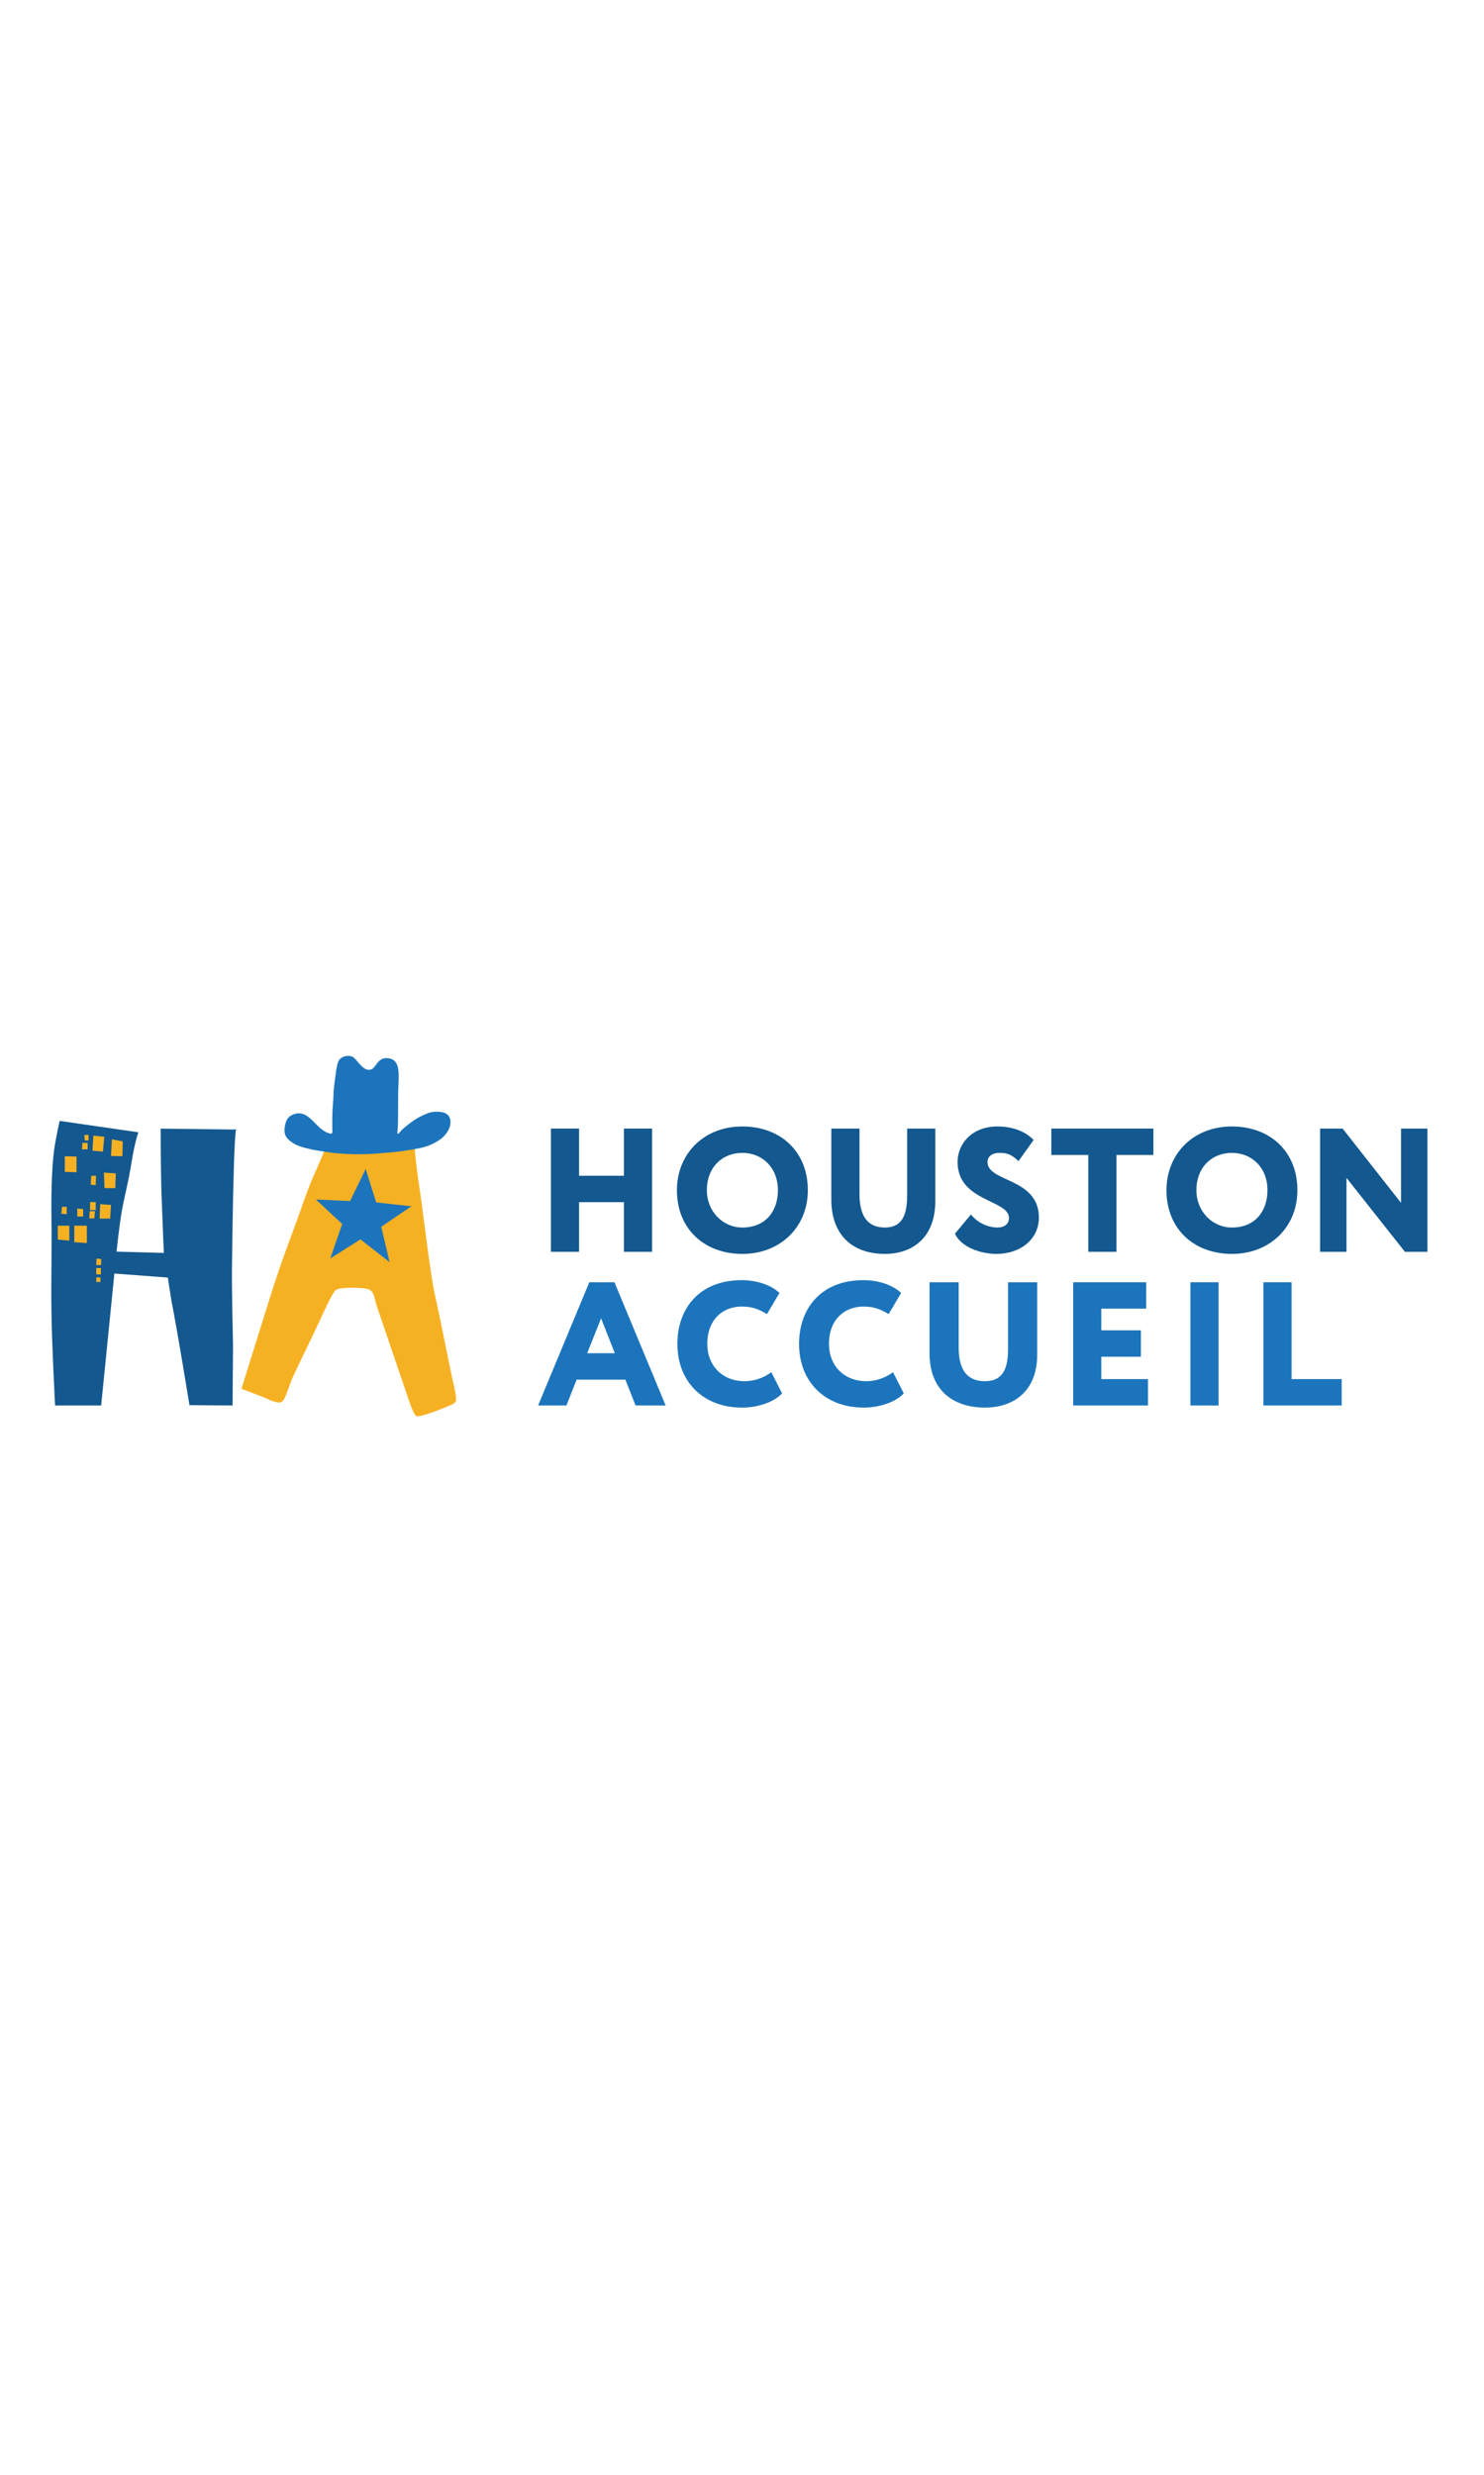 <svg xmlns="http://www.w3.org/2000/svg" xmlns:xlink="http://www.w3.org/1999/xlink" version="1.1" id="Layer_1" x="0px" y="0px" width="60" height="100" viewBox="0 -526.17 770 1283.33" xml:space="preserve"><rect x="0" y="-526.17" width="770" height="1283.33" fill="#FFFFFF"/><clipPath id="clip-2f649cf4"><rect x="0" y="0" width="770" height="231" /></clipPath><g clip-path="url(#clip-2f649cf4)">
<g>
	<path fill="#13588F" d="M28.582,202.662c0,0-1.653-31.405-1.89-48.643c-0.235-17.237,0.236-31.641,0-48.169   c-0.235-16.529,0.473-31.168,1.89-38.961c1.417-7.792,2.36-11.806,2.36-11.806l40.851,5.903c0,0-1.89,5.195-3.542,15.585   c-1.653,10.389-3.542,17-4.959,24.793c-1.416,7.792-2.813,21.516-2.813,21.516l24.537,0.679c0,0-0.699-16.491-1.172-29.242   c-0.472-12.751-0.481-35.22-0.481-35.22l39.434,0.473c0,0-0.709-4.015-1.417,18.181c-0.708,22.196-0.789,40.147-0.998,51.601   c-0.215,11.795,0.526,42.377,0.526,42.377l-0.236,30.934l-22.368-0.188c0,0-1.953-12.092-4.551-27.439   c-2.598-15.35-4.958-27.626-4.958-27.626l-1.704-11.074l-27.743-2.106l-6.862,68.435L28.582,202.662L28.582,202.662z"/>
	<path fill="#F6B123" d="M235.188,190.938c-1.104-4.418-6.628-32.862-9.389-45.014c-2.762-12.15-5.844-41-8.054-55.36   c-2.209-14.36-2.993-26.106-2.993-26.106l-0.768-0.512c-0.361,0.063-0.732,0.127-1.126,0.194c-5.35,0.908-6.965,1.009-14.333,1.615   c-7.368,0.605-12.921,0.404-18.17,0c-2.729-0.21-7.178-0.95-9.28-1.318c-1.074,1.861-4.696,11.121-7.965,18.247   c-3.128,6.82-6.521,16.956-9.282,24.688c-2.763,7.733-7.011,17.84-14.468,41.59c-7.456,23.75-14.084,45.015-14.084,45.015   l12.151,4.693c0,0,6.352,3.313,8.561,2.21c2.209-1.104,3.314-7.181,6.353-13.809c3.037-6.628,8.837-18.228,13.808-28.997   s6.444-13.379,7.824-15.035c1.381-1.656,9.574-1.533,13.44-1.258c3.865,0.275,4.693,0.828,5.799,2.209   c1.104,1.381,1.381,4.695,2.484,7.732c1.105,3.037,4.972,14.637,7.733,22.646c2.761,8.009,8.285,24.302,8.285,24.302   s2.485,8.01,4.142,9.391c1.657,1.381,17.122-5.248,17.122-5.248s3.314-1.104,3.59-2.485   C236.845,198.947,236.292,195.357,235.188,190.938"/>
	<polygon fill="#F6B123" points="29.995,116.62 35.955,117.182 35.955,109.423 29.995,109.423  "/>
	<polygon fill="#F6B123" points="38.541,117.969 38.541,109.423 45.063,109.423 45.063,118.419  "/>
	<polygon fill="#F6B123" points="50.09,126.484 52.498,126.684 52.498,129.801 49.932,129.801  "/>
	<rect x="49.932" y="131.38" fill="#F6B123" width="2.408" height="3.315"/>
	<rect x="49.932" y="136.234" fill="#F6B123" width="2.171" height="2.367"/>
	<polygon fill="#F6B123" points="51.669,105.746 57.116,105.746 57.629,98.681 51.985,98.247  "/>
	<polygon fill="#F6B123" points="48.985,105.646 49.261,101.896 46.538,101.896 46.301,105.646  "/>
	<rect x="46.735" y="97.181" fill="#F6B123" width="2.921" height="4.144"/>
	<polygon fill="#F6B123" points="40.104,104.681 43.144,104.681 43.144,100.813 40.104,100.537  "/>
	<polygon fill="#F6B123" points="34.618,103.457 34.618,99.629 32.171,99.629 31.816,103.26  "/>
	<polygon fill="#F6B123" points="54.234,89.958 59.839,89.958 60.075,82.302 53.918,81.907  "/>
	<polygon fill="#F6B123" points="49.656,88.419 49.814,83.525 47.367,83.525 47.051,88.144  "/>
	<polygon fill="#F6B123" points="57.589,73.263 63.47,73.421 63.707,65.724 58.063,64.619  "/>
	<polygon fill="#F6B123" points="53.405,71.014 54.115,63.317 48.433,62.686 47.958,70.5  "/>
	<polygon fill="#F6B123" points="45.472,69.83 45.472,66.475 42.788,66.475 42.512,69.83  "/>
	<polygon fill="#F6B123" points="43.992,65.251 45.946,65.251 45.946,62.37 43.735,62.37  "/>
	<polygon fill="#F6B123" points="33.631,73.421 39.709,73.579 39.709,81.709 33.631,81.512  "/>
	<polygon fill="#1C75BC" points="163.902,95.835 181.668,96.643 189.744,79.987 195.194,97.349 213.464,99.368 197.818,109.967    202.16,128.338 187.018,116.527 171.373,126.42 177.529,108.554  "/>
	<path fill="#1C75BC" d="M229.382,50.565c-2.067-0.393-4.903-0.407-6.994,0.406s-4.055,1.605-6.489,3.089   c-2.266,1.383-5.541,3.989-7.198,5.495c-1.118,1.015-2.904,4.023-2.44,0.77c0.465-3.253,0.233-16.267,0.349-20.217   c0.116-3.95,0.344-7.385,0.232-9.411c-0.132-2.423-0.261-7.411-5.234-8.097c-3.379-0.466-4.778,1.219-5.845,2.496   c-1.766,2.118-2.119,3.355-4.193,3.487c-3.396,0.217-6.075-4.832-8.1-6.41c-1.797-1.401-5.284-0.816-6.721,0.507   c-0.735,0.677-1.278,1.278-1.742,3.253c-0.465,1.975-0.698,4.067-0.93,5.693c-0.232,1.627-1.047,6.972-1.047,9.76   c0,2.789-0.58,7.669-0.58,9.876c0,2.208-0.116,7.436,0,8.598c0.116,1.162-0.087,2.014-1.005,1.827   c-4.168-0.851-7.241-4.872-9.568-7.055c-2.237-2.1-5.73-5.076-10.689-2.44c-1.109,0.589-1.844,1.436-2.425,2.482   s-1.017,3.487-1.017,3.487c-0.564,3.87,0.491,5.677,3.513,7.884c3.021,2.208,6.603,2.935,10.153,3.807   c1.639,0.403,3.622,0.607,5.855,0.998c2.42,0.422,5.177,0.852,8.319,1.094c6.042,0.465,12.433,0.697,20.915,0   c8.48-0.697,10.34-0.814,16.498-1.859c0.452-0.077,0.88-0.151,1.296-0.223c5.255-0.916,7.815-1.557,11.369-3.495   c3.834-2.092,5.322-3.751,6.743-6.05C233.999,57.741,235.243,51.678,229.382,50.565"/>
	<polygon fill="#13588F" points="323.746,97.223 300.466,97.223 300.466,122.966 285.859,122.966 285.859,59.061 300.466,59.061    300.466,83.529 323.746,83.529 323.746,59.061 338.354,59.061 338.354,122.966 323.746,122.966  "/>
	<path fill="#13588F" d="M385.199,57.965c19.444,0,33.962,12.691,33.962,33.048c0,19.355-14.518,33.049-33.962,33.049   c-19.446,0-33.961-12.688-33.961-33.049C351.239,72.479,364.839,57.965,385.199,57.965 M385.199,110.368   c12.144,0,18.442-8.582,18.442-19.355c0-11.685-8.126-19.354-18.442-19.354c-10.591,0-18.44,7.669-18.44,19.354   C366.759,101.968,374.974,110.368,385.199,110.368"/>
	<path fill="#13588F" d="M485.308,96.581c0,19.537-12.413,27.479-26.107,27.479c-16.433,0-27.844-9.401-27.844-28.12v-36.88h14.604   v33.778c0,9.952,3.015,17.529,13.24,17.529c8.854,0,11.5-6.482,11.5-16.708V59.061h14.607V96.581z"/>
	<path fill="#13588F" d="M496.864,76.406c0-9.859,7.853-18.442,20.633-18.442c8.216,0,14.788,2.74,18.806,7.031l-7.852,10.954   c-2.829-2.646-4.931-4.291-9.678-4.291c-4.017,0-6.389,1.827-6.389,4.748c0,10.59,26.657,8.033,26.657,28.85   c0,11.137-9.586,18.805-21.913,18.805c-8.578,0-18.53-3.65-21.636-10.497l8.31-9.952c3.652,4.655,9.221,6.756,13.693,6.756   c3.834,0,6.023-1.916,6.023-4.93C523.521,95.853,496.864,97.038,496.864,76.406"/>
	<polygon fill="#13588F" points="545.508,59.061 598.456,59.061 598.456,72.753 579.287,72.753 579.287,122.966 564.682,122.966    564.682,72.753 545.508,72.753  "/>
	<path fill="#13588F" d="M639.213,57.965c19.443,0,33.963,12.691,33.963,33.048c0,19.355-14.52,33.049-33.963,33.049   c-19.446,0-33.962-12.688-33.962-33.049C605.25,72.479,618.853,57.965,639.213,57.965 M639.213,110.368   c12.143,0,18.441-8.582,18.441-19.355c0-11.685-8.126-19.354-18.441-19.354c-10.592,0-18.441,7.669-18.441,19.354   C620.771,101.968,628.986,110.368,639.213,110.368"/>
	<polygon fill="#13588F" points="728.961,122.966 698.647,84.625 698.647,122.966 684.953,122.966 684.953,59.062 696.64,59.062    726.951,97.587 726.951,59.062 740.646,59.062 740.646,122.966  "/>
	<path fill="#1C75BC" d="M305.771,138.755h13.055l26.564,63.907h-15.609l-5.298-13.419h-25.286l-5.295,13.419h-14.697   L305.771,138.755z M304.674,175.549h14.334l-7.12-18.078L304.674,175.549z"/>
	<path fill="#1C75BC" d="M405.793,196.361c-3.836,4.291-12.143,7.395-20.813,7.395c-19.811,0-33.505-13.145-33.505-33.048   c0-18.349,11.411-33.049,33.414-33.049c8.488,0,15.701,2.922,19.535,6.667l-6.48,10.955c-3.471-2.102-7.031-3.928-13.055-3.928   c-9.86,0-17.895,6.756-17.895,19.354c0,11.322,7.852,19.355,19.355,19.355c4.562,0,9.585-1.459,13.876-4.655L405.793,196.361z"/>
	<path fill="#1C75BC" d="M468.929,196.361c-3.835,4.291-12.143,7.395-20.813,7.395c-19.812,0-33.505-13.145-33.505-33.048   c0-18.349,11.41-33.049,33.413-33.049c8.488,0,15.701,2.922,19.535,6.667l-6.48,10.955c-3.471-2.102-7.03-3.928-13.055-3.928   c-9.86,0-17.894,6.756-17.894,19.354c0,11.322,7.851,19.355,19.354,19.355c4.563,0,9.585-1.459,13.876-4.655L468.929,196.361z"/>
	<path fill="#1C75BC" d="M538.168,176.275c0,19.537-12.854,27.48-27.029,27.48c-17.014,0-28.828-9.402-28.828-28.119v-36.883h15.119   v33.779c0,9.951,3.121,17.529,13.709,17.529c9.166,0,11.906-6.482,11.906-16.709v-34.601h15.123V176.275z"/>
	<polygon fill="#1C75BC" points="556.832,138.755 594.723,138.755 594.723,152.449 571.44,152.449 571.44,163.678 591.983,163.678    591.983,177.375 571.44,177.375 571.44,188.968 595.636,188.968 595.636,202.662 556.832,202.662  "/>
	<rect x="617.672" y="138.755" fill="#1C75BC" width="14.606" height="63.907"/>
	<polygon fill="#1C75BC" points="655.535,138.755 670.144,138.755 670.144,188.968 696.163,188.968 696.163,202.662    655.535,202.662  "/>
</g>
</g></svg>
